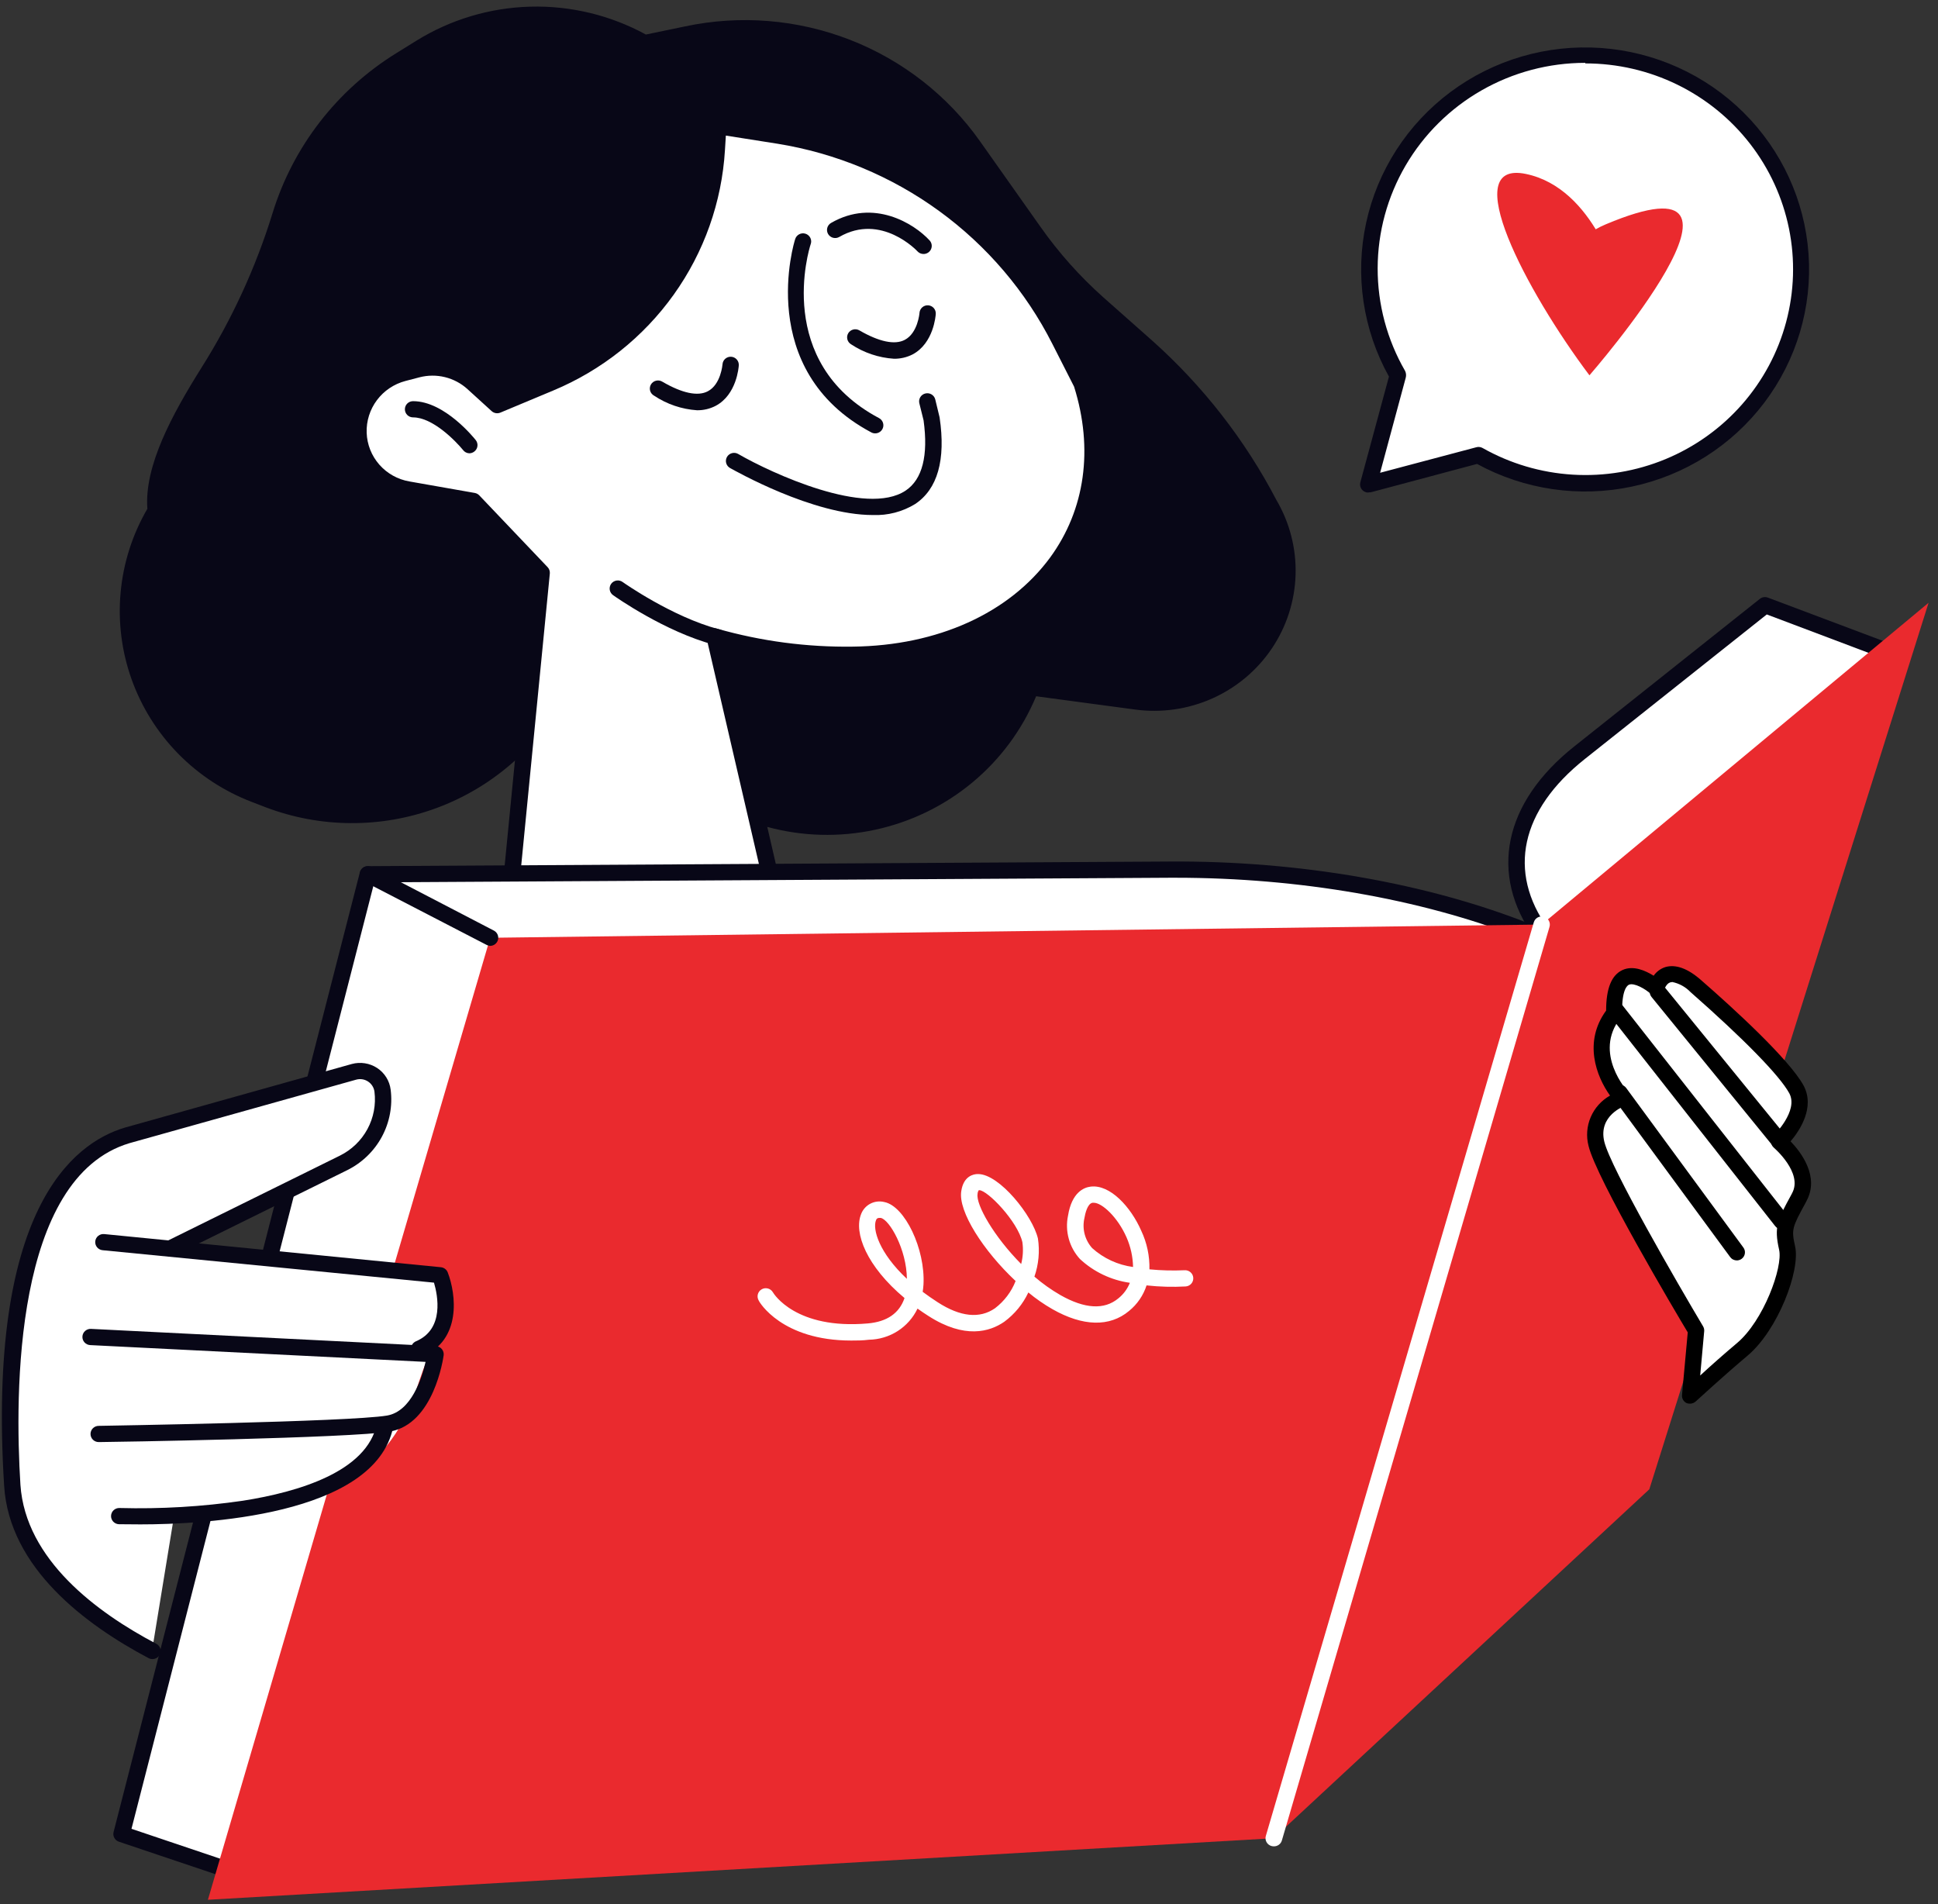 <svg width="172" height="169" viewBox="0 0 172 169" fill="none" xmlns="http://www.w3.org/2000/svg">
<rect x="0" y="0" width="172" height="169" fill="#333333" stroke="none"/>
<g id="_Layer_" clip-path="url(#clip0_1918_4134)">
<path id="Vector" d="M121.462 42.972L124.061 33.364V33.299C121.763 29.306 121.005 24.622 121.927 20.116C122.849 15.61 125.39 11.589 129.076 8.8C132.763 6.01 137.345 4.642 141.973 4.949C146.6 5.255 150.959 7.216 154.238 10.467C157.518 13.718 159.496 18.038 159.805 22.625C160.114 27.213 158.734 31.755 155.92 35.41C153.106 39.065 149.05 41.583 144.504 42.497C139.959 43.411 135.234 42.659 131.205 40.381H131.14L121.462 42.972Z" fill="white"/>
<path id="Vector_2" d="M121.463 43.691H121.652L131.09 41.172C135.283 43.463 140.17 44.175 144.852 43.18C149.533 42.184 153.695 39.546 156.572 35.752C159.448 31.957 160.846 27.261 160.509 22.526C160.172 17.792 158.122 13.337 154.737 9.98C151.351 6.624 146.857 4.592 142.08 4.258C137.304 3.924 132.567 5.31 128.739 8.161C124.911 11.013 122.25 15.138 121.246 19.779C120.241 24.42 120.96 29.264 123.271 33.422L120.73 42.813C120.701 42.922 120.699 43.035 120.723 43.144C120.746 43.254 120.795 43.356 120.865 43.443C120.936 43.531 121.026 43.6 121.128 43.647C121.231 43.694 121.343 43.717 121.456 43.713L121.463 43.691ZM140.709 5.628C143.532 5.627 146.317 6.27 148.849 7.505C151.382 8.741 153.594 10.537 155.316 12.755C157.037 14.972 158.221 17.552 158.777 20.296C159.333 23.039 159.246 25.872 158.522 28.577C157.799 31.281 156.457 33.785 154.603 35.894C152.748 38.004 150.429 39.662 147.825 40.743C145.221 41.823 142.402 42.295 139.585 42.124C136.767 41.953 134.027 41.142 131.576 39.755C131.41 39.663 131.214 39.64 131.031 39.69L122.487 41.957L124.759 33.53C124.815 33.328 124.797 33.114 124.708 32.925C123.103 30.149 122.262 27.003 122.269 23.803C122.276 20.603 123.131 17.461 124.748 14.691C126.366 11.922 128.689 9.622 131.485 8.023C134.281 6.423 137.452 5.58 140.68 5.578L140.709 5.628Z" fill="#080717"/>
<path id="Vector_3" d="M54.852 64.266L59.709 68.75C62.082 70.942 64.956 72.532 68.084 73.383C71.212 74.234 74.501 74.321 77.671 73.637C80.84 72.953 83.796 71.519 86.284 69.455C88.772 67.392 90.719 64.762 91.958 61.791L100.756 62.971C103.085 63.283 105.456 62.941 107.598 61.983C109.741 61.025 111.569 59.49 112.875 57.553C114.18 55.616 114.911 53.355 114.984 51.026C115.057 48.697 114.469 46.395 113.287 44.382C110.507 39.056 106.781 34.27 102.289 30.255L97.933 26.397C95.84 24.533 93.969 22.437 92.357 20.15L86.992 12.558C84.12 8.489 80.103 5.351 75.441 3.534C70.779 1.718 65.681 1.304 60.784 2.346L57.321 3.065C54.185 1.349 50.644 0.495 47.064 0.591C43.483 0.687 39.994 1.73 36.956 3.612L35.156 4.728C29.895 7.987 26.002 13.023 24.193 18.905C22.703 23.737 20.58 28.353 17.878 32.637C15.271 36.796 12.795 41.345 13.079 45.152C11.757 47.424 10.947 49.953 10.706 52.565C10.464 55.177 10.795 57.81 11.678 60.282C12.56 62.755 13.972 65.009 15.816 66.89C17.661 68.77 19.895 70.232 22.364 71.175L23.54 71.628C28.429 73.496 33.838 73.525 38.746 71.709C43.655 69.894 47.724 66.361 50.184 61.776L54.852 64.266Z" fill="#080717"/>
<path id="Vector_4" d="M63.776 11.221L69.126 12.084C75.645 13.134 81.714 16.043 86.594 20.454C89.669 23.235 92.206 26.55 94.079 30.234L96.032 34.085C100.133 47.039 90.768 57.963 75.704 58.165C71.556 58.225 67.421 57.677 63.435 56.538L70.528 87.261H44.479L48.073 50.803L42.011 44.441L36.203 43.412C35.009 43.202 33.923 42.594 33.125 41.69C32.326 40.786 31.863 39.639 31.81 38.439C31.761 37.233 32.128 36.047 32.852 35.077C33.575 34.107 34.612 33.412 35.789 33.106L37.037 32.782C37.899 32.561 38.803 32.557 39.666 32.771C40.53 32.985 41.326 33.409 41.981 34.005L44.123 35.949L48.806 33.984C52.973 32.236 56.566 29.372 59.183 25.712C61.799 22.052 63.334 17.741 63.616 13.265L63.776 11.221Z" fill="white"/>
<path id="Vector_5" d="M44.507 87.972H70.556C70.665 87.972 70.772 87.947 70.87 87.9C70.968 87.852 71.054 87.784 71.122 87.699C71.189 87.615 71.236 87.516 71.26 87.412C71.284 87.307 71.284 87.199 71.26 87.094L64.443 57.552C68.138 58.471 71.937 58.916 75.746 58.876C83.732 58.768 90.535 55.659 94.412 50.355C97.795 45.713 98.615 39.855 96.721 33.86L96.677 33.752L94.724 29.902C92.254 25.037 88.657 20.822 84.228 17.599C79.799 14.377 74.664 12.24 69.242 11.363L63.876 10.5C63.776 10.483 63.672 10.488 63.573 10.514C63.474 10.54 63.382 10.587 63.303 10.651C63.224 10.714 63.16 10.792 63.113 10.882C63.067 10.971 63.04 11.069 63.034 11.169L62.904 13.242C62.645 17.589 61.161 21.777 58.621 25.33C56.082 28.883 52.588 31.659 48.536 33.342L44.282 35.127L42.481 33.493C41.737 32.814 40.832 32.331 39.85 32.089C38.868 31.848 37.841 31.855 36.862 32.111L35.621 32.428C34.286 32.78 33.112 33.572 32.291 34.673C31.471 35.774 31.052 37.119 31.105 38.488C31.155 39.854 31.677 41.161 32.584 42.191C33.49 43.221 34.727 43.911 36.086 44.144L41.632 45.123L47.309 51.082L43.774 87.18C43.763 87.28 43.774 87.381 43.805 87.477C43.837 87.572 43.888 87.66 43.955 87.735C44.025 87.811 44.11 87.872 44.205 87.913C44.3 87.954 44.403 87.974 44.507 87.972ZM69.641 86.533H45.306L48.798 50.895C48.807 50.793 48.794 50.69 48.761 50.593C48.727 50.496 48.673 50.408 48.602 50.333L42.539 43.964C42.433 43.852 42.293 43.776 42.14 43.748L36.332 42.726C35.297 42.547 34.355 42.02 33.665 41.234C32.975 40.447 32.578 39.45 32.542 38.408C32.506 37.369 32.826 36.348 33.452 35.512C34.077 34.677 34.97 34.077 35.984 33.81L37.225 33.486C37.969 33.293 38.749 33.288 39.495 33.471C40.241 33.655 40.928 34.021 41.494 34.537L43.636 36.487C43.739 36.58 43.867 36.642 44.005 36.665C44.143 36.688 44.284 36.671 44.413 36.616L49.095 34.659C53.394 32.868 57.101 29.919 59.796 26.146C62.491 22.374 64.065 17.928 64.341 13.313L64.421 12.033L68.98 12.752C74.176 13.588 79.099 15.634 83.343 18.722C87.587 21.809 91.032 25.851 93.395 30.514L95.326 34.313C97.061 39.841 96.306 45.224 93.206 49.47C89.576 54.414 83.217 57.3 75.695 57.386C71.626 57.444 67.571 56.908 63.659 55.796C63.535 55.754 63.403 55.746 63.275 55.772C63.147 55.799 63.029 55.859 62.933 55.947C62.833 56.035 62.76 56.149 62.721 56.276C62.683 56.403 62.681 56.538 62.715 56.666L69.641 86.533Z" fill="#080717"/>
<path id="Vector_6" d="M77.468 45.707C78.786 45.759 80.09 45.421 81.213 44.735C83.21 43.411 83.951 40.82 83.391 37.042L83.007 35.452C82.985 35.359 82.944 35.272 82.888 35.195C82.832 35.119 82.761 35.054 82.679 35.004C82.598 34.955 82.507 34.922 82.412 34.907C82.318 34.892 82.221 34.897 82.128 34.919C81.942 34.963 81.781 35.079 81.68 35.241C81.579 35.403 81.547 35.597 81.591 35.783L81.969 37.308C82.397 40.425 81.867 42.547 80.372 43.541C76.865 45.872 68.472 41.993 65.54 40.302C65.457 40.25 65.365 40.215 65.268 40.199C65.171 40.184 65.072 40.187 64.977 40.21C64.882 40.233 64.793 40.276 64.715 40.334C64.636 40.392 64.57 40.465 64.521 40.549C64.472 40.633 64.441 40.726 64.429 40.823C64.417 40.919 64.425 41.017 64.453 41.11C64.48 41.203 64.526 41.29 64.588 41.365C64.65 41.44 64.727 41.502 64.814 41.547C65.206 41.756 72.124 45.707 77.468 45.707Z" fill="#080717"/>
<path id="Vector_7" d="M77.671 38.46C77.833 38.461 77.99 38.408 78.118 38.31C78.246 38.212 78.338 38.074 78.378 37.919C78.418 37.763 78.404 37.599 78.339 37.452C78.274 37.305 78.162 37.184 78.019 37.107C68.69 32.156 71.805 22.117 71.942 21.692C71.979 21.6 71.997 21.502 71.994 21.404C71.99 21.305 71.966 21.209 71.924 21.119C71.882 21.03 71.821 20.951 71.746 20.886C71.672 20.821 71.585 20.772 71.49 20.741C71.395 20.711 71.295 20.701 71.196 20.71C71.097 20.72 71.001 20.75 70.915 20.798C70.828 20.846 70.752 20.911 70.691 20.989C70.631 21.068 70.587 21.157 70.563 21.253C70.52 21.368 66.933 32.847 77.329 38.374C77.434 38.43 77.552 38.46 77.671 38.46Z" fill="#080717"/>
<path id="Vector_8" d="M61.859 36.409C62.432 36.417 62.999 36.284 63.507 36.021C65.388 35.035 65.562 32.559 65.569 32.422C65.581 32.233 65.516 32.046 65.39 31.903C65.263 31.76 65.085 31.672 64.894 31.66C64.702 31.648 64.514 31.712 64.37 31.837C64.225 31.962 64.137 32.139 64.124 32.329C64.124 32.329 63.986 34.121 62.817 34.725C61.932 35.193 60.538 34.898 58.788 33.876C58.706 33.824 58.613 33.789 58.516 33.773C58.42 33.758 58.321 33.761 58.226 33.785C58.131 33.808 58.041 33.849 57.963 33.908C57.885 33.966 57.819 34.039 57.77 34.123C57.721 34.207 57.69 34.3 57.678 34.397C57.666 34.493 57.674 34.591 57.701 34.684C57.729 34.777 57.775 34.864 57.837 34.939C57.899 35.014 57.975 35.076 58.062 35.121C59.192 35.873 60.502 36.317 61.859 36.409Z" fill="#080717"/>
<path id="Vector_9" d="M79.349 31.838C79.919 31.844 80.481 31.713 80.989 31.456C82.87 30.463 83.044 27.988 83.051 27.858C83.063 27.668 82.999 27.482 82.872 27.338C82.746 27.196 82.567 27.108 82.376 27.095C82.185 27.083 81.996 27.147 81.852 27.273C81.708 27.398 81.62 27.575 81.606 27.764C81.606 27.808 81.454 29.556 80.3 30.161C79.414 30.629 78.02 30.334 76.27 29.319C76.105 29.224 75.909 29.197 75.725 29.244C75.54 29.291 75.381 29.409 75.283 29.571C75.185 29.735 75.157 29.931 75.204 30.116C75.252 30.301 75.372 30.459 75.537 30.557C76.672 31.308 77.987 31.75 79.349 31.838Z" fill="#080717"/>
<path id="Vector_10" d="M81.969 22.541C82.109 22.541 82.246 22.5 82.364 22.424C82.481 22.349 82.574 22.24 82.631 22.113C82.688 21.986 82.706 21.845 82.684 21.708C82.662 21.571 82.6 21.443 82.506 21.34C81.134 19.843 77.54 17.597 73.758 19.785C73.675 19.833 73.603 19.896 73.545 19.971C73.487 20.047 73.445 20.133 73.421 20.224C73.397 20.316 73.391 20.411 73.404 20.505C73.417 20.599 73.448 20.689 73.497 20.771C73.594 20.934 73.752 21.053 73.937 21.102C74.121 21.15 74.318 21.125 74.484 21.03C78.216 18.871 81.403 22.275 81.432 22.311C81.5 22.384 81.583 22.443 81.676 22.482C81.768 22.522 81.868 22.542 81.969 22.541Z" fill="#080717"/>
<path id="Vector_11" d="M41.655 40.229C41.816 40.227 41.972 40.171 42.097 40.071C42.249 39.954 42.349 39.782 42.373 39.594C42.398 39.405 42.345 39.214 42.228 39.063C42.119 38.926 39.477 35.602 36.66 35.602C36.467 35.602 36.282 35.677 36.146 35.812C36.01 35.947 35.934 36.13 35.934 36.321C35.934 36.512 36.01 36.695 36.146 36.83C36.282 36.965 36.467 37.041 36.66 37.041C38.409 37.041 40.442 39.142 41.081 39.92C41.146 40.012 41.231 40.088 41.331 40.142C41.43 40.196 41.541 40.225 41.655 40.229Z" fill="#080717"/>
<path id="Vector_12" d="M63.593 57.279C63.688 57.291 63.785 57.285 63.878 57.26C63.971 57.235 64.058 57.193 64.134 57.135C64.21 57.076 64.274 57.004 64.322 56.921C64.37 56.839 64.401 56.748 64.414 56.653C64.426 56.559 64.42 56.462 64.395 56.37C64.37 56.279 64.326 56.192 64.268 56.117C64.209 56.041 64.136 55.978 64.053 55.93C63.969 55.883 63.877 55.852 63.782 55.84C59.637 54.739 55.317 51.694 55.281 51.666C55.204 51.606 55.115 51.562 55.021 51.537C54.926 51.511 54.828 51.505 54.731 51.519C54.634 51.532 54.541 51.565 54.457 51.615C54.373 51.665 54.3 51.731 54.243 51.81C54.186 51.889 54.145 51.978 54.124 52.072C54.102 52.167 54.1 52.265 54.118 52.361C54.135 52.456 54.172 52.547 54.226 52.628C54.28 52.709 54.35 52.778 54.431 52.832C54.613 52.961 59.005 56.063 63.405 57.229C63.464 57.256 63.528 57.273 63.593 57.279Z" fill="#080717"/>
<path id="Vector_13" d="M139.75 86.907L168.129 57.998L156.658 53.68L140.185 66.778C134.232 71.513 132.969 77.479 136.802 82.79L139.75 86.907Z" fill="white"/>
<path id="Vector_14" d="M139.751 87.627C139.848 87.628 139.944 87.609 140.034 87.572C140.124 87.535 140.205 87.48 140.273 87.411L168.652 58.531C168.736 58.446 168.797 58.341 168.83 58.226C168.863 58.112 168.866 57.991 168.84 57.875C168.814 57.758 168.76 57.651 168.681 57.56C168.603 57.47 168.503 57.401 168.391 57.358L156.913 53.04C156.793 52.992 156.663 52.977 156.536 52.996C156.408 53.015 156.288 53.068 156.187 53.148L139.714 66.246C133.442 71.233 132.121 77.588 136.201 83.245L139.148 87.325C139.209 87.411 139.288 87.482 139.379 87.534C139.471 87.586 139.573 87.618 139.678 87.627H139.751ZM166.837 58.315L139.838 85.792L137.391 82.403C133.761 77.365 134.952 71.895 140.644 67.369L156.804 54.53L166.837 58.315Z" fill="#080717"/>
<path id="Vector_15" d="M22.387 166.669L10.771 162.761L32.66 77.588L103.807 77.178C115.299 77.106 126.501 79.056 135.678 82.726L135.779 82.762L108.678 161.566L22.387 166.669Z" fill="white"/>
<path id="Vector_16" d="M22.386 167.388H22.43L108.706 162.285C108.85 162.278 108.988 162.228 109.103 162.142C109.218 162.056 109.305 161.938 109.353 161.803L136.476 82.999C136.535 82.824 136.525 82.633 136.446 82.466C136.368 82.299 136.228 82.167 136.054 82.1L135.953 82.056C126.747 78.379 115.32 76.378 103.813 76.457L32.666 76.868C32.501 76.862 32.34 76.913 32.208 77.011C32.076 77.109 31.981 77.249 31.94 77.407L10.08 162.588C10.036 162.763 10.06 162.948 10.148 163.107C10.235 163.266 10.379 163.386 10.552 163.444L22.168 167.352C22.238 167.376 22.312 167.389 22.386 167.388ZM108.162 160.911L22.495 165.948L11.67 162.3L33.218 78.307L103.806 77.897H104.358C115.284 77.897 126.065 79.768 134.849 83.186L108.162 160.911Z" fill="#080717"/>
<path id="Vector_17" d="M171.164 53.494L146.379 132.169L113.034 163.136L18.452 168.598L43.506 83.224L136.825 82.051L171.164 53.494Z" fill="#EA2A2E"/>
<path id="Vector_18" d="M113.041 163.855C113.203 163.861 113.363 163.814 113.494 163.72C113.626 163.626 113.722 163.491 113.767 163.337L137.522 82.251C137.548 82.16 137.557 82.066 137.546 81.972C137.536 81.878 137.507 81.787 137.461 81.704C137.416 81.621 137.354 81.548 137.279 81.489C137.205 81.429 137.119 81.385 137.028 81.359C136.843 81.305 136.644 81.327 136.476 81.419C136.307 81.51 136.182 81.665 136.128 81.848L112.344 162.934C112.317 163.024 112.309 163.119 112.32 163.213C112.33 163.307 112.359 163.398 112.405 163.481C112.451 163.564 112.512 163.637 112.587 163.696C112.661 163.755 112.746 163.799 112.838 163.826C112.904 163.843 112.973 163.853 113.041 163.855Z" fill="white"/>
<path id="Vector_19" d="M43.505 83.943C43.666 83.941 43.822 83.886 43.947 83.787C44.073 83.687 44.162 83.549 44.2 83.395C44.238 83.24 44.223 83.077 44.158 82.932C44.093 82.786 43.981 82.666 43.839 82.59L32.986 76.948C32.901 76.904 32.808 76.878 32.713 76.87C32.618 76.862 32.522 76.872 32.431 76.901C32.34 76.93 32.255 76.976 32.182 77.037C32.109 77.099 32.05 77.173 32.006 77.258C31.916 77.427 31.898 77.624 31.955 77.806C32.012 77.988 32.14 78.14 32.311 78.229L43.201 83.864C43.296 83.911 43.4 83.938 43.505 83.943Z" fill="#080717"/>
<path id="Vector_20" d="M15.389 134.896L13.552 146.13C13.552 146.13 2.219 143.179 1.094 131.801C-0.031 120.423 1.704 102.899 11.258 100.74C20.812 98.581 35.368 91.198 33.858 98.186C32.725 103.425 15.802 110.262 15.802 110.262L38.867 113.342C38.867 113.342 39.477 117.537 37.844 120.877C36.21 124.216 36.043 134.407 15.389 134.896Z" fill="white"/>
<path id="Vector_21" d="M13.538 147.237C13.699 147.236 13.855 147.182 13.982 147.084C14.109 146.985 14.199 146.847 14.238 146.692C14.277 146.537 14.263 146.373 14.198 146.227C14.133 146.081 14.021 145.96 13.879 145.884C8.608 143.114 2.263 138.421 1.813 131.772C1.304 123.675 1.232 104.518 11.49 101.452L31.607 95.817C31.785 95.766 31.973 95.755 32.156 95.783C32.339 95.812 32.513 95.88 32.667 95.982C32.821 96.083 32.952 96.216 33.049 96.371C33.147 96.526 33.21 96.7 33.234 96.882C33.377 98.027 33.159 99.188 32.609 100.205C32.059 101.222 31.204 102.045 30.163 102.56L14.801 110.145C14.63 110.232 14.5 110.382 14.44 110.562C14.38 110.743 14.395 110.94 14.481 111.11C14.567 111.281 14.717 111.411 14.9 111.471C15.082 111.532 15.282 111.518 15.454 111.434L30.816 103.848C32.126 103.199 33.2 102.163 33.891 100.883C34.581 99.603 34.854 98.142 34.671 96.702C34.623 96.315 34.491 95.943 34.284 95.611C34.077 95.28 33.801 94.996 33.473 94.781C33.144 94.565 32.772 94.422 32.383 94.362C31.993 94.301 31.595 94.323 31.215 94.428L11.084 100.07C6.415 101.459 -1.164 107.439 0.368 131.865C0.825 139.17 7.628 144.215 13.196 147.158C13.302 147.212 13.419 147.239 13.538 147.237Z" fill="#080717"/>
<path id="Vector_22" d="M37.211 120.436C37.308 120.435 37.404 120.415 37.494 120.379C40.979 118.903 40.485 114.859 39.737 112.923C39.69 112.798 39.608 112.689 39.502 112.608C39.395 112.527 39.268 112.476 39.135 112.462L9.246 109.519C9.055 109.501 8.865 109.558 8.717 109.678C8.569 109.798 8.475 109.971 8.454 110.159C8.444 110.253 8.453 110.349 8.48 110.439C8.507 110.53 8.552 110.614 8.612 110.688C8.672 110.762 8.746 110.823 8.83 110.868C8.914 110.913 9.005 110.941 9.1 110.951L38.517 113.83C38.844 114.938 39.461 117.961 36.92 119.033C36.766 119.098 36.639 119.214 36.561 119.362C36.484 119.509 36.46 119.679 36.494 119.842C36.528 120.005 36.619 120.151 36.749 120.255C36.88 120.36 37.043 120.416 37.211 120.415V120.436Z" fill="#080717"/>
<path id="Vector_23" d="M8.796 127.979C9.711 127.979 31.164 127.627 34.605 127.044C38.511 126.381 39.338 120.531 39.375 120.279C39.388 120.18 39.38 120.08 39.352 119.985C39.325 119.889 39.277 119.8 39.213 119.724C39.149 119.648 39.07 119.585 38.98 119.541C38.89 119.496 38.792 119.471 38.692 119.465L8.077 117.933C7.885 117.923 7.696 117.99 7.553 118.118C7.41 118.246 7.324 118.425 7.315 118.616C7.305 118.807 7.373 118.994 7.502 119.136C7.631 119.277 7.812 119.362 8.005 119.372L37.77 120.862C37.444 122.301 36.507 125.259 34.343 125.626C31.011 126.187 8.977 126.533 8.76 126.54C8.567 126.54 8.382 126.616 8.246 126.751C8.11 126.886 8.034 127.069 8.034 127.259C8.034 127.45 8.11 127.633 8.246 127.768C8.382 127.903 8.567 127.979 8.76 127.979H8.796Z" fill="#080717"/>
<path id="Vector_24" d="M12.463 135.283C17.915 135.283 33.277 134.564 34.896 126.647C34.915 126.553 34.915 126.456 34.896 126.361C34.877 126.266 34.84 126.177 34.786 126.096C34.732 126.016 34.663 125.947 34.582 125.894C34.501 125.84 34.41 125.803 34.315 125.784C34.219 125.765 34.122 125.765 34.026 125.783C33.931 125.802 33.84 125.839 33.759 125.893C33.678 125.946 33.608 126.015 33.554 126.095C33.5 126.175 33.463 126.265 33.444 126.36C32.58 130.591 26.511 132.405 21.567 133.182C17.941 133.711 14.275 133.928 10.611 133.83C10.516 133.826 10.421 133.841 10.331 133.873C10.242 133.906 10.159 133.956 10.089 134.02C10.019 134.084 9.963 134.161 9.923 134.247C9.883 134.333 9.86 134.426 9.856 134.521C9.852 134.615 9.867 134.709 9.9 134.798C9.933 134.887 9.984 134.968 10.048 135.038C10.113 135.107 10.191 135.164 10.278 135.203C10.364 135.243 10.458 135.265 10.553 135.269C10.727 135.262 11.41 135.283 12.463 135.283Z" fill="#080717"/>
<path id="Vector_25" d="M150.525 118.054C150.525 118.054 142.394 104.431 141.682 101.502C140.971 98.573 144.013 97.457 144.013 97.457C144.013 97.457 140.383 93.571 143.287 89.908C143.17 84.201 147.062 87.706 147.062 87.706C147.062 87.706 147.657 85.014 150.532 87.54C153.784 90.419 158.322 94.615 159.462 96.716C160.602 98.818 157.93 101.336 157.93 101.336C157.93 101.336 160.993 103.913 159.716 106.259C158.438 108.605 158.213 108.958 158.634 110.778C159.055 112.599 157.182 117.68 154.656 119.782C152.55 121.545 150.024 123.869 150.024 123.869L150.525 118.054Z" fill="white"/>
<path id="Vector_26" d="M150.001 124.569C150.184 124.568 150.361 124.499 150.495 124.375C150.495 124.375 153.035 122.043 155.097 120.309C157.776 118.063 159.809 112.766 159.315 110.6C158.974 109.089 159.068 108.909 160.237 106.764L160.332 106.577C161.5 104.418 159.845 102.259 158.916 101.288C159.736 100.33 161.094 98.272 160.077 96.351C158.807 94.019 153.841 89.478 150.988 86.995C149.776 85.923 148.694 85.556 147.787 85.829C147.371 85.967 147.012 86.235 146.763 86.592C146.037 86.139 144.955 85.649 143.997 86.088C143.038 86.527 142.545 87.7 142.545 89.687C140.519 92.465 141.659 95.501 142.893 97.229C142.126 97.662 141.523 98.334 141.178 99.14C140.833 99.946 140.765 100.842 140.984 101.691C141.666 104.569 148.737 116.494 149.79 118.243L149.282 123.799C149.267 123.946 149.298 124.094 149.371 124.222C149.444 124.351 149.555 124.454 149.689 124.519C149.788 124.558 149.894 124.575 150.001 124.569ZM148.396 87.146C149.021 87.269 149.592 87.581 150.03 88.038C154.756 92.191 157.95 95.458 158.8 97.02C159.649 98.582 157.428 100.762 157.406 100.784C157.333 100.853 157.275 100.937 157.236 101.03C157.197 101.123 157.178 101.223 157.181 101.324C157.183 101.425 157.207 101.525 157.25 101.617C157.294 101.709 157.357 101.79 157.435 101.856C157.435 101.856 160.034 104.08 159.054 105.886L158.96 106.066C157.755 108.276 157.435 108.866 157.899 110.91C158.255 112.457 156.506 117.228 154.161 119.193C153.05 120.129 151.808 121.223 150.894 122.072L151.25 118.128C151.261 117.979 151.225 117.831 151.148 117.703C148.905 113.939 142.952 103.655 142.385 101.324C141.819 98.992 144.157 98.157 144.258 98.121C144.37 98.081 144.471 98.014 144.55 97.926C144.63 97.838 144.687 97.732 144.716 97.617C144.744 97.501 144.743 97.38 144.713 97.264C144.682 97.149 144.623 97.043 144.541 96.955C144.411 96.819 141.369 93.465 143.815 90.341C143.918 90.21 143.972 90.047 143.968 89.881C143.924 87.844 144.418 87.456 144.57 87.391C145.013 87.189 146.022 87.751 146.531 88.226C146.625 88.309 146.739 88.366 146.862 88.392C146.985 88.419 147.113 88.412 147.234 88.375C147.354 88.337 147.462 88.269 147.547 88.177C147.633 88.085 147.693 87.973 147.721 87.851C147.721 87.715 147.925 87.283 148.222 87.189C148.278 87.169 148.337 87.159 148.396 87.16V87.146Z" fill="black"/>
<path id="Vector_27" d="M154.146 111.858C154.298 111.857 154.445 111.809 154.567 111.721C154.645 111.666 154.71 111.595 154.76 111.514C154.81 111.434 154.844 111.344 154.858 111.25C154.873 111.157 154.869 111.061 154.847 110.969C154.824 110.877 154.784 110.79 154.727 110.714L144.324 96.55C144.267 96.474 144.196 96.409 144.115 96.36C144.033 96.31 143.943 96.277 143.849 96.263C143.754 96.248 143.658 96.252 143.565 96.274C143.472 96.296 143.385 96.336 143.307 96.392C143.23 96.448 143.165 96.518 143.115 96.599C143.065 96.68 143.032 96.77 143.017 96.863C143.002 96.957 143.006 97.052 143.028 97.144C143.051 97.236 143.091 97.323 143.148 97.4L153.558 111.563C153.626 111.654 153.714 111.729 153.817 111.78C153.919 111.832 154.032 111.858 154.146 111.858Z" fill="black"/>
<path id="Vector_28" d="M158.125 109.095C158.288 109.096 158.446 109.042 158.575 108.943C158.651 108.885 158.714 108.812 158.761 108.73C158.808 108.647 158.839 108.556 158.85 108.462C158.862 108.367 158.854 108.272 158.828 108.18C158.802 108.089 158.758 108.003 158.699 107.929L143.997 89.217C143.938 89.142 143.865 89.079 143.782 89.033C143.698 88.986 143.606 88.956 143.511 88.945C143.416 88.933 143.32 88.941 143.227 88.966C143.135 88.992 143.049 89.036 142.974 89.095C142.823 89.213 142.725 89.385 142.702 89.573C142.679 89.762 142.732 89.952 142.85 90.102L157.551 108.814C157.619 108.901 157.706 108.972 157.806 109.02C157.905 109.069 158.014 109.094 158.125 109.095Z" fill="black"/>
<path id="Vector_29" d="M157.885 101.934C158.022 101.934 158.157 101.896 158.273 101.824C158.39 101.751 158.483 101.648 158.542 101.525C158.602 101.402 158.624 101.265 158.608 101.13C158.592 100.995 158.538 100.867 158.451 100.761L147.707 87.569C147.646 87.496 147.571 87.435 147.487 87.39C147.403 87.346 147.311 87.318 147.216 87.308C147.121 87.299 147.025 87.308 146.933 87.336C146.842 87.363 146.757 87.408 146.683 87.469C146.534 87.588 146.44 87.761 146.419 87.95C146.399 88.139 146.455 88.328 146.574 88.476L157.319 101.668C157.387 101.751 157.473 101.818 157.571 101.865C157.669 101.911 157.777 101.934 157.885 101.934Z" fill="black"/>
<path id="Vector_30" d="M75.543 118.968C76.044 118.968 76.567 118.968 77.119 118.896C78.026 118.88 78.911 118.613 79.673 118.125C80.435 117.636 81.044 116.946 81.431 116.133C81.743 116.356 82.07 116.579 82.411 116.795C85.613 118.846 87.835 118.198 89.134 117.299C90.051 116.62 90.784 115.728 91.268 114.701C91.935 115.255 92.649 115.751 93.403 116.183C96.111 117.723 98.485 117.781 100.205 116.341C100.932 115.75 101.472 114.962 101.759 114.074C102.911 114.2 104.072 114.231 105.229 114.168C105.422 114.155 105.601 114.066 105.728 113.922C105.854 113.777 105.918 113.589 105.904 113.398C105.891 113.207 105.802 113.029 105.656 112.904C105.51 112.778 105.32 112.715 105.127 112.729C104.089 112.776 103.048 112.749 102.013 112.649C102.041 111.467 101.793 110.295 101.287 109.224C100.365 107.115 98.521 105.093 96.793 105.309C96.191 105.381 95.124 105.82 94.79 107.878C94.647 108.557 94.669 109.259 94.852 109.928C95.034 110.597 95.374 111.214 95.842 111.728C97.065 112.87 98.615 113.609 100.278 113.844C100.062 114.384 99.71 114.86 99.254 115.226C98.006 116.262 96.271 116.161 94.107 114.931C93.29 114.459 92.52 113.912 91.806 113.297C92.182 112.211 92.289 111.051 92.118 109.915C91.653 107.9 88.698 104.193 86.811 104.193H86.767C86.397 104.193 85.511 104.373 85.315 105.705C85.017 107.497 87.283 111.016 90.136 113.686C89.761 114.643 89.128 115.479 88.306 116.104C86.949 117.047 85.228 116.867 83.224 115.571C82.745 115.262 82.302 114.952 81.889 114.643C81.924 114.426 81.948 114.207 81.961 113.988C82.128 110.865 80.313 107.036 78.484 106.676C78.07 106.573 77.632 106.623 77.254 106.818C76.875 107.013 76.582 107.339 76.429 107.734C75.747 109.411 76.923 112.39 80.277 115.197C79.819 116.543 78.731 117.299 77.017 117.45C70.629 118.004 68.675 114.823 68.596 114.686C68.499 114.52 68.341 114.399 68.154 114.349C67.968 114.299 67.769 114.324 67.601 114.42C67.433 114.515 67.311 114.673 67.261 114.858C67.21 115.043 67.236 115.24 67.332 115.406C67.39 115.571 69.401 118.968 75.543 118.968ZM78.026 108.087H78.171C78.941 108.238 80.466 110.879 80.487 113.491C78.026 111.189 77.416 109.087 77.75 108.281C77.767 108.222 77.803 108.171 77.853 108.135C77.904 108.1 77.965 108.083 78.026 108.087ZM97.076 106.741C97.802 106.741 99.189 108.008 99.98 109.807C100.346 110.639 100.543 111.534 100.561 112.441C99.207 112.26 97.941 111.675 96.931 110.764C96.612 110.407 96.383 109.98 96.263 109.519C96.143 109.057 96.136 108.574 96.242 108.108C96.307 107.72 96.51 106.806 96.968 106.741H97.076ZM86.912 105.625C87.638 105.625 90.317 108.389 90.738 110.239C90.829 110.885 90.792 111.542 90.63 112.175C88.212 109.742 86.6 106.907 86.76 105.957C86.764 105.838 86.802 105.723 86.869 105.625H86.912Z" fill="white"/>
<path id="Vector_31" d="M141.065 33.308C141.065 33.308 158.692 13.099 142.517 19.907C137.203 22.138 143.642 25.01 143.642 25.01C143.642 25.01 141.551 16.712 135.431 15.438C129.311 14.164 135.431 25.809 141.065 33.308Z" fill="#EA2A2E"/>
</g>
<defs>
<clipPath id="clip0_1918_4134">
<rect width="171" height="168" fill="white" transform="matrix(-1 0 0 1 171.164 0.598)"/>
</clipPath>
</defs>
</svg>
